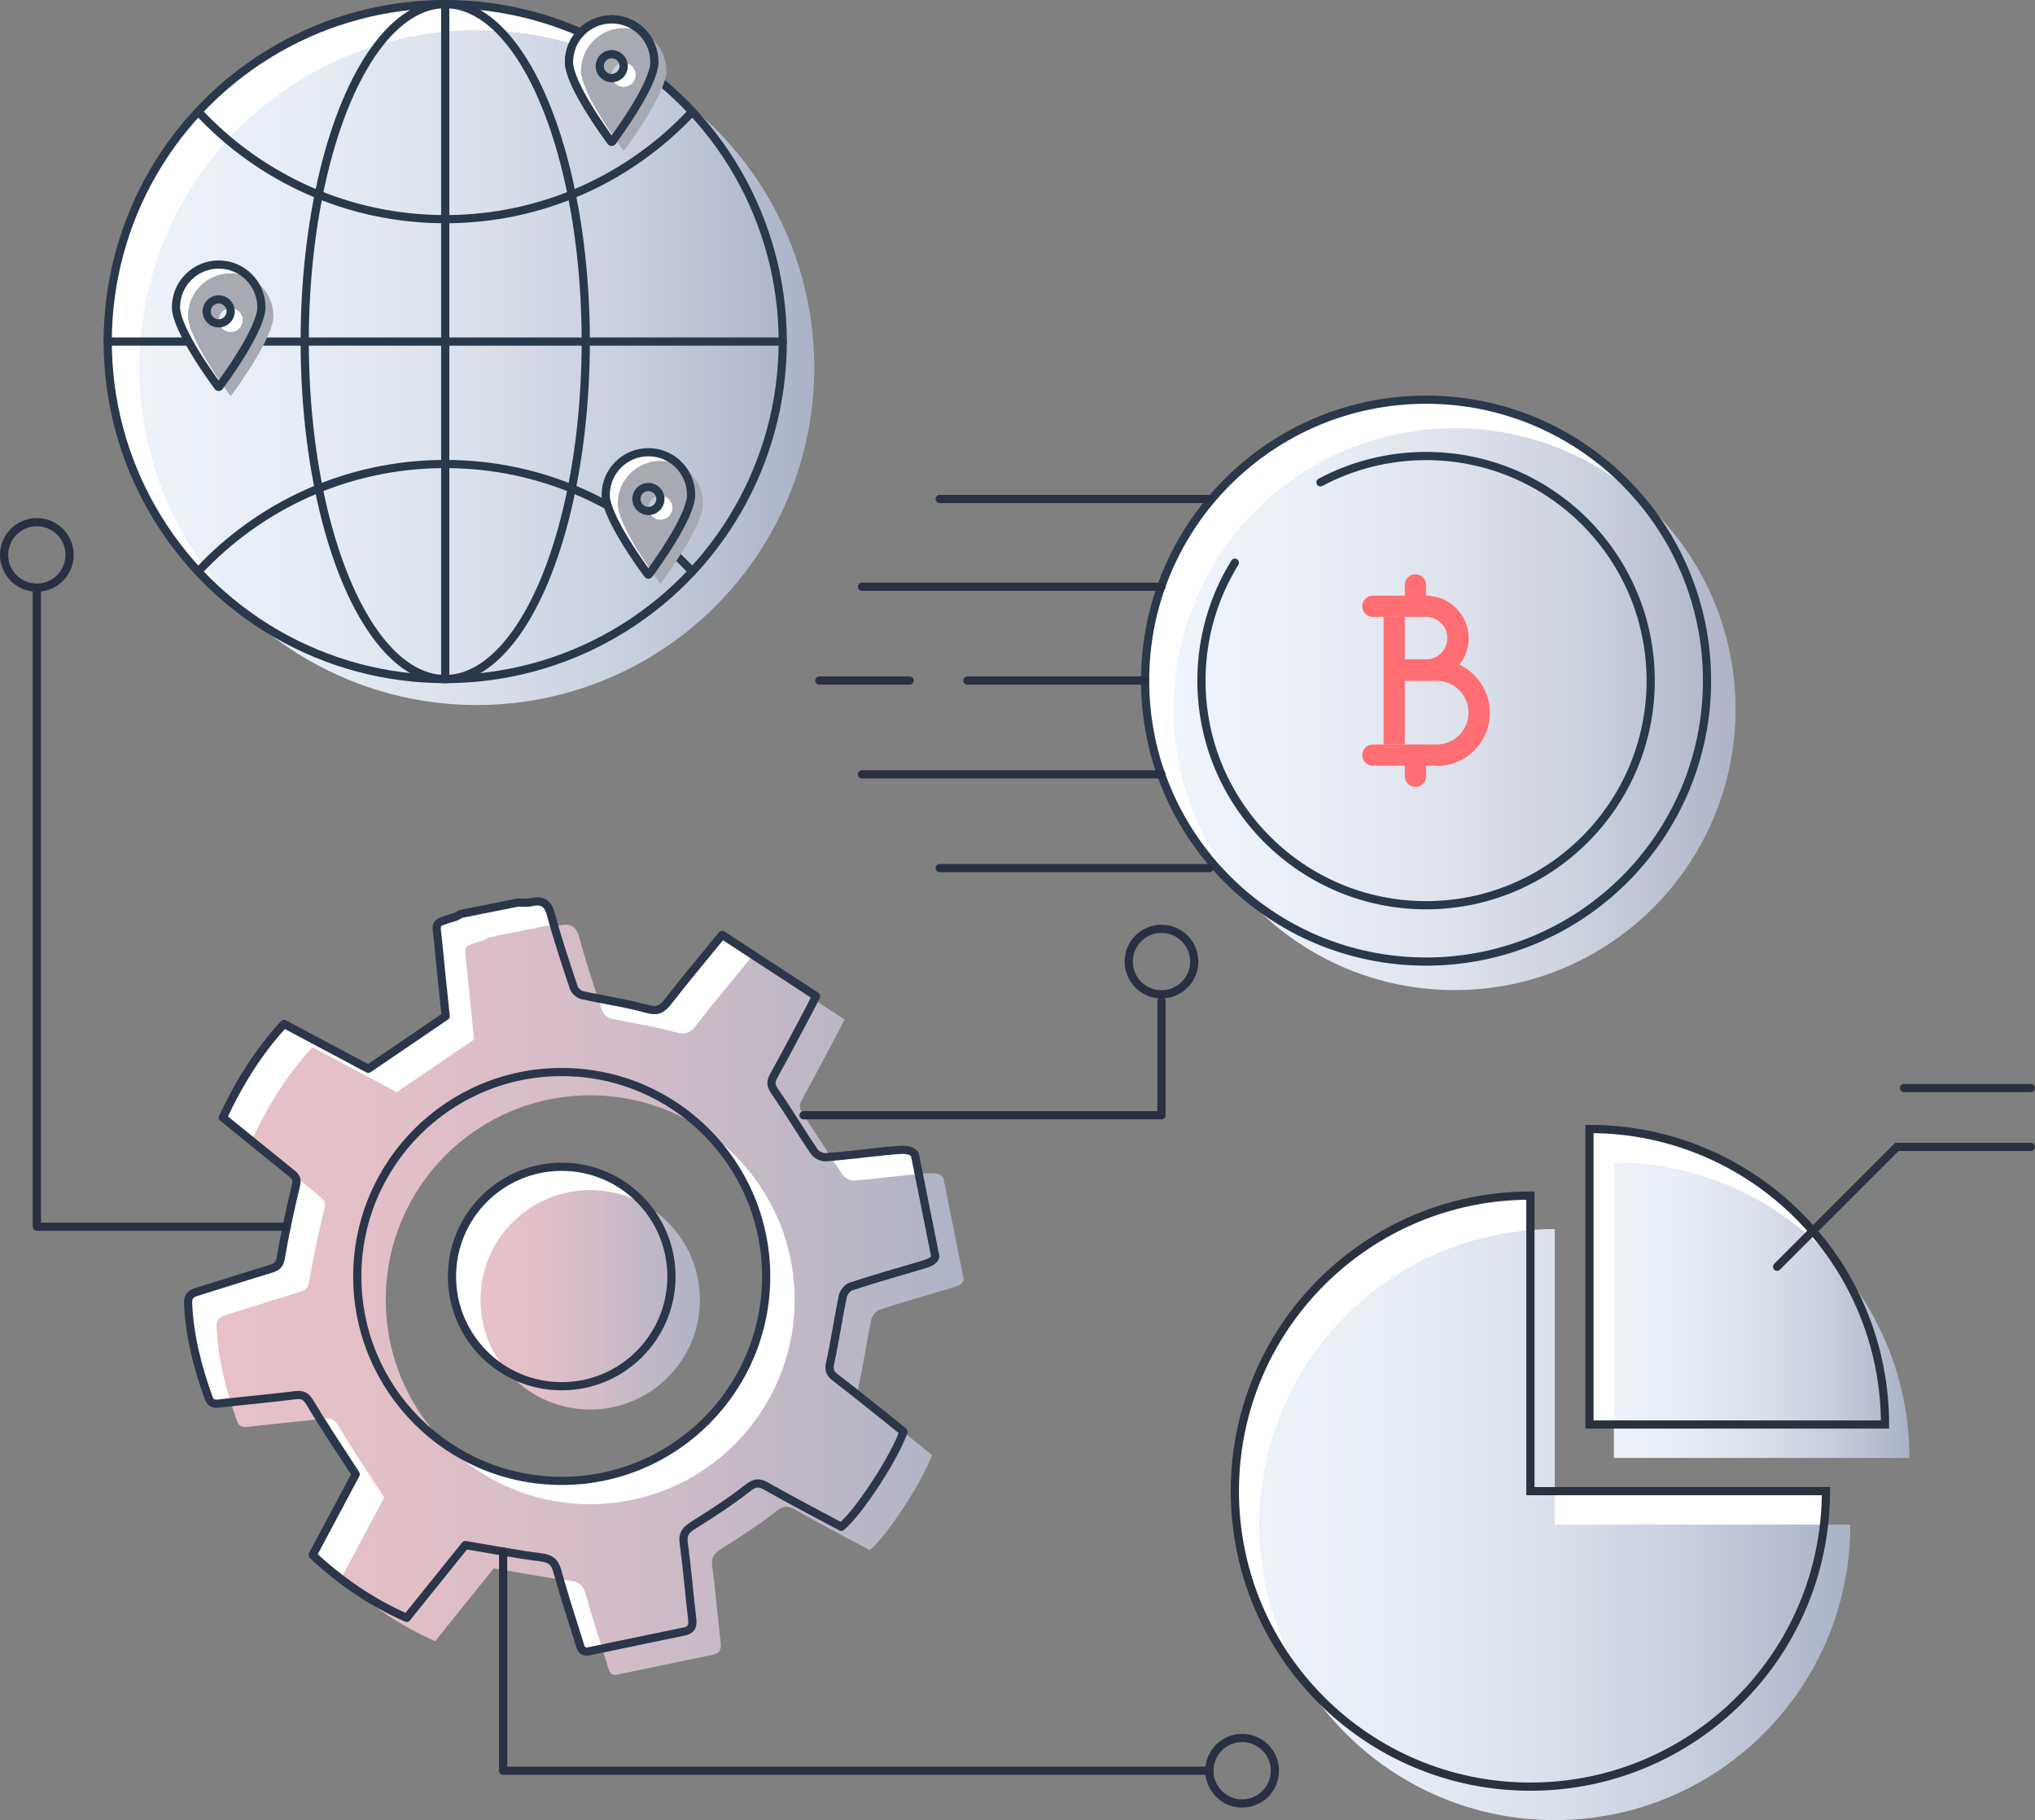 <?xml version="1.0" encoding="UTF-8"?><svg id="Capa_1" xmlns="http://www.w3.org/2000/svg" xmlns:xlink="http://www.w3.org/1999/xlink" viewBox="0 0 497.01 444.55"><rect x="0" y="0" width="497.01" height="444.55" fill="#808080" stroke="none"/><defs><style>.cls-1{stroke:#283041;}.cls-1,.cls-2,.cls-3,.cls-4,.cls-5{stroke-linecap:round;}.cls-1,.cls-2,.cls-3,.cls-4,.cls-5,.cls-6{fill:none;stroke-width:2px;}.cls-1,.cls-3,.cls-5{stroke-linejoin:round;}.cls-7{fill:#a7a9b3;}.cls-8{fill:#ff6e72;}.cls-2{stroke:#2a313f;}.cls-2,.cls-4,.cls-6{stroke-miterlimit:10;}.cls-9{fill:#fff;}.cls-3,.cls-4,.cls-6{stroke:#29384a;}.cls-5{stroke:#2b364a;}.cls-10{fill:url(#Degradado_sin_nombre_7-2);}.cls-11{fill:url(#Degradado_sin_nombre_2-3);}.cls-12{fill:url(#Degradado_sin_nombre_2-2);}.cls-13{fill:url(#Degradado_sin_nombre_7);}.cls-14{fill:url(#Degradado_sin_nombre_6);}.cls-15{fill:url(#Degradado_sin_nombre_2);}</style><linearGradient id="Degradado_sin_nombre_7" x1="52.89" y1="317.47" x2="235.39" y2="317.47" gradientUnits="userSpaceOnUse"><stop offset="0" stop-color="#e8c1c8"/><stop offset=".24" stop-color="#e2bfc7"/><stop offset=".54" stop-color="#d2bcc7"/><stop offset=".88" stop-color="#b8b6c6"/><stop offset="1" stop-color="#aeb4c6"/></linearGradient><linearGradient id="Degradado_sin_nombre_7-2" x1="117.34" x2="170.94" xlink:href="#Degradado_sin_nombre_7"/><linearGradient id="Degradado_sin_nombre_2" x1="34.02" y1="89.78" x2="198.88" y2="89.78" gradientUnits="userSpaceOnUse"><stop offset="0" stop-color="#ecf1fa"/><stop offset=".24" stop-color="#e7edf6"/><stop offset=".49" stop-color="#dbe1ec"/><stop offset=".74" stop-color="#c6cddc"/><stop offset="1" stop-color="#aab2c6"/><stop offset="1" stop-color="#aab2c6"/></linearGradient><linearGradient id="Degradado_sin_nombre_6" x1="286.63" y1="173.2" x2="423.88" y2="173.2" gradientUnits="userSpaceOnUse"><stop offset="0" stop-color="#eff3fb"/><stop offset=".24" stop-color="#eaeef7"/><stop offset=".5" stop-color="#dee2ed"/><stop offset=".75" stop-color="#c9cfdc"/><stop offset="1" stop-color="#aeb4c6"/></linearGradient><linearGradient id="Degradado_sin_nombre_2-2" x1="307.55" y1="372.37" x2="451.9" y2="372.37" xlink:href="#Degradado_sin_nombre_2"/><linearGradient id="Degradado_sin_nombre_2-3" x1="394.16" y1="320.01" x2="466.33" y2="320.01" xlink:href="#Degradado_sin_nombre_2"/></defs><path class="cls-9" d="M223.46,282c-1.14-1.42-2.65-1.29-6.7-.89-5.02.49-10.02,1.15-15.04,1.54-.92.07-2.29-.55-2.8-1.3-3.29-4.82-6.29-9.84-9.61-14.64-.97-1.4-1.23-2.32-.39-3.85,2.98-5.37,5.82-10.81,8.71-16.23.47-.88.91-1.77,1.69-3.32-7.64-4.99-15.2-9.92-22.95-14.98-4.71,5.78-9.08,10.96-13.22,16.31-1.46,1.89-2.61,2.49-5.14,1.78-5.17-1.45-10.55-2.18-15.8-3.36-.81-.18-1.81-1.06-2.07-1.83-1.97-5.91-3.96-11.83-5.57-17.84-.77-2.89-2.18-3.62-4.86-3.04-1.03.22-2.14.07-3.22.09-4.68.94-9.35,1.87-14.03,2.81-.47.26-.92.6-1.43.75-5.29,1.65-4.5,1.05-4.02,6.2.59,6.28,1.28,12.54,1.84,17.99-6.52,4.44-12.61,8.58-18.9,12.86-6.65-3.54-13.59-7.24-20.58-10.96-6.33,6.85-11.03,14.51-14.94,22.87,5.69,4.62,11.23,9.14,16.8,13.62,1,.8,1.42,1.44,1.06,2.93-1.42,5.85-2.69,11.75-3.7,17.68-.29,1.71-.94,2.25-2.41,2.7-6.06,1.82-12.07,3.79-18.12,5.64-1.5.46-2.2,1.09-2.12,2.87.34,7.98,2.34,15.56,5.01,23.02.53,1.48,1.48,1.52,2.8,1.36,6.1-.7,12.22-1.25,18.32-2,1.76-.21,2.63.13,3.63,1.8,3.45,5.79,7.23,11.37,11.18,17.49-3.22,6.04-6.87,12.9-10.52,19.75,6.95,6.48,14.46,11.59,22.97,15.34,5.01-6.23,9.89-12.3,14.31-17.79,6.48,1.08,12.48,2.24,18.53,3.01,2.29.29,3.31,1.09,3.92,3.28,1.63,5.83,3.48,11.59,5.31,17.36.36,1.14.5,2.7,2.42,2.3,7.79-1.62,15.59-3.23,23.38-4.86,1.66-.34,2.06-1.33,1.86-3-.74-6.19-1.22-12.41-2.07-18.59-.33-2.38.67-3.31,2.49-4.44,4.49-2.8,8.94-5.7,13.09-8.96,1.79-1.41,2.81-1.48,4.69-.41,6.04,3.44,12.22,6.64,18.21,9.86,4.34-3.59,13.11-17.08,15.19-23.26-5.52-4.41-11.06-8.92-16.73-13.28-1.42-1.09-1.49-2-1.14-3.65,1.16-5.35,1.94-10.78,3.05-16.14.19-.9,1.11-2.08,1.94-2.35,5.31-1.75,10.68-3.31,16.05-4.87,3-.87,4.22-1.21,4.6-2.48l-4.98-24.89ZM137.19,361.7c-27.57,0-49.93-22.35-49.93-49.93s22.35-49.93,49.93-49.93,49.93,22.35,49.93,49.93-22.35,49.93-49.93,49.93Z"/><circle class="cls-9" cx="137.19" cy="311.78" r="26.8"/><path class="cls-13" d="M230.41,287.69c-1.14-1.42-2.65-1.29-6.7-.89-5.02.49-10.02,1.15-15.04,1.54-.92.07-2.29-.55-2.8-1.3-3.29-4.82-6.29-9.84-9.61-14.64-.97-1.4-1.23-2.32-.39-3.85,2.98-5.37,5.82-10.81,8.71-16.23.47-.88.91-1.77,1.69-3.32-7.64-4.99-15.2-9.92-22.95-14.98-4.71,5.78-9.08,10.96-13.22,16.31-1.46,1.89-2.61,2.49-5.14,1.78-5.17-1.45-10.55-2.18-15.8-3.36-.81-.18-1.81-1.06-2.07-1.83-1.97-5.91-3.96-11.83-5.57-17.84-.77-2.89-2.18-3.62-4.86-3.04-1.03.22-2.14.07-3.22.09-4.68.94-9.35,1.87-14.03,2.81-.47.26-.92.6-1.43.75-5.29,1.65-4.5,1.05-4.02,6.2.59,6.28,1.28,12.54,1.84,17.99-6.52,4.44-12.61,8.58-18.9,12.86-6.65-3.54-13.59-7.24-20.58-10.96-6.33,6.85-11.03,14.51-14.94,22.87,5.69,4.62,11.23,9.14,16.8,13.62,1,.8,1.42,1.44,1.06,2.93-1.42,5.85-2.69,11.75-3.7,17.68-.29,1.71-.94,2.25-2.41,2.7-6.06,1.82-12.07,3.79-18.12,5.64-1.5.46-2.2,1.09-2.12,2.87.34,7.98,2.34,15.56,5.01,23.02.53,1.48,1.48,1.52,2.8,1.36,6.1-.7,12.22-1.25,18.32-2,1.76-.21,2.63.13,3.63,1.8,3.45,5.79,7.23,11.37,11.18,17.49-3.22,6.04-6.87,12.9-10.52,19.75,6.95,6.48,14.46,11.59,22.97,15.34,5.01-6.23,9.89-12.3,14.31-17.79,6.48,1.08,12.48,2.24,18.53,3.01,2.29.29,3.31,1.09,3.92,3.28,1.63,5.83,3.48,11.59,5.31,17.36.36,1.14.5,2.7,2.42,2.3,7.79-1.62,15.59-3.23,23.38-4.86,1.66-.34,2.06-1.33,1.86-3-.74-6.19-1.22-12.41-2.07-18.59-.33-2.38.67-3.31,2.49-4.44,4.49-2.8,8.94-5.7,13.09-8.96,1.79-1.41,2.81-1.48,4.69-.41,6.04,3.44,12.22,6.64,18.21,9.86,4.34-3.59,13.11-17.08,15.19-23.26-5.52-4.41-11.06-8.92-16.73-13.28-1.42-1.09-1.49-2-1.14-3.65,1.16-5.35,1.94-10.78,3.05-16.14.19-.9,1.11-2.08,1.94-2.35,5.31-1.75,10.68-3.31,16.05-4.87,3-.87,4.22-1.21,4.6-2.48l-4.98-24.89ZM144.14,367.39c-27.57,0-49.93-22.35-49.93-49.93s22.35-49.93,49.93-49.93,49.93,22.35,49.93,49.93-22.35,49.93-49.93,49.93Z"/><circle class="cls-10" cx="144.14" cy="317.47" r="26.8"/><path class="cls-5" d="M223.46,282c-1.14-1.42-2.65-1.29-6.7-.89-5.02.49-10.02,1.15-15.04,1.54-.92.07-2.29-.55-2.8-1.3-3.29-4.82-6.29-9.84-9.61-14.64-.97-1.4-1.23-2.32-.39-3.85,2.98-5.37,5.82-10.81,8.71-16.23.47-.88.91-1.77,1.69-3.32-7.64-4.99-15.2-9.92-22.95-14.98-4.71,5.78-9.08,10.96-13.22,16.31-1.46,1.89-2.61,2.49-5.14,1.78-5.17-1.45-10.55-2.18-15.8-3.36-.81-.18-1.81-1.06-2.07-1.83-1.97-5.91-3.96-11.83-5.57-17.84-.77-2.89-2.18-3.62-4.86-3.04-1.03.22-2.14.07-3.22.09-4.68.94-9.35,1.87-14.03,2.81-.47.26-.92.6-1.43.75-5.29,1.65-4.5,1.05-4.02,6.2.59,6.28,1.28,12.54,1.84,17.99-6.52,4.44-12.61,8.58-18.9,12.86-6.65-3.54-13.59-7.24-20.58-10.96-6.33,6.85-11.03,14.51-14.94,22.87,5.69,4.62,11.23,9.14,16.8,13.62,1,.8,1.42,1.44,1.06,2.93-1.42,5.85-2.69,11.75-3.7,17.68-.29,1.71-.94,2.25-2.41,2.7-6.06,1.82-12.07,3.79-18.12,5.64-1.5.46-2.2,1.09-2.12,2.87.34,7.98,2.34,15.56,5.01,23.02.53,1.48,1.48,1.52,2.8,1.36,6.1-.7,12.22-1.25,18.32-2,1.76-.21,2.63.13,3.63,1.8,3.45,5.79,7.23,11.37,11.18,17.49-3.22,6.04-6.87,12.9-10.52,19.75,6.95,6.48,14.46,11.59,22.97,15.34,5.01-6.23,9.89-12.3,14.31-17.79,6.48,1.08,12.48,2.24,18.53,3.01,2.29.29,3.31,1.09,3.92,3.28,1.63,5.83,3.48,11.59,5.31,17.36.36,1.14.5,2.7,2.42,2.3,7.79-1.62,15.59-3.23,23.38-4.86,1.66-.34,2.06-1.33,1.86-3-.74-6.19-1.22-12.41-2.07-18.59-.33-2.38.67-3.31,2.49-4.44,4.49-2.8,8.94-5.7,13.09-8.96,1.79-1.41,2.81-1.48,4.69-.41,6.04,3.44,12.22,6.64,18.21,9.86,4.34-3.59,13.11-17.08,15.19-23.26-5.52-4.41-11.06-8.92-16.73-13.28-1.42-1.09-1.49-2-1.14-3.65,1.16-5.35,1.94-10.78,3.05-16.14.19-.9,1.11-2.08,1.94-2.35,5.31-1.75,10.68-3.31,16.05-4.87,3-.87,4.22-1.21,4.6-2.48l-4.98-24.89ZM137.19,361.7c-27.57,0-49.93-22.35-49.93-49.93s22.35-49.93,49.93-49.93,49.93,22.35,49.93,49.93-22.35,49.93-49.93,49.93Z"/><circle class="cls-5" cx="137.19" cy="311.78" r="26.8"/><circle class="cls-9" cx="108.74" cy="83.43" r="82.43"/><circle class="cls-15" cx="116.45" cy="89.78" r="82.43"/><circle class="cls-4" cx="108.74" cy="83.43" r="82.43"/><path class="cls-4" d="M169.07,27.27c-15.05,16.16-36.51,26.26-60.33,26.26s-45.25-10.09-60.3-26.23"/><path class="cls-4" d="M48.41,139.59c15.05-16.16,36.51-26.26,60.33-26.26s45.28,10.1,60.33,26.26"/><ellipse class="cls-4" cx="108.74" cy="83.43" rx="34.32" ry="82.43"/><line class="cls-4" x1="108.74" y1="1" x2="108.74" y2="165.86"/><line class="cls-4" x1="26.31" y1="83.43" x2="191.17" y2="83.43"/><path class="cls-6" d="M149.4,4.73c-5.76,0-10.43,4.67-10.43,10.43,0,5.36,9.04,17.73,10.29,19.4.07.09.21.09.28,0,1.24-1.67,10.29-14.04,10.29-19.4,0-5.76-4.67-10.43-10.43-10.43ZM149.4,19.09c-1.62,0-2.93-1.31-2.93-2.93s1.31-2.93,2.93-2.93,2.93,1.31,2.93,2.93-1.31,2.93-2.93,2.93Z"/><path class="cls-9" d="M149.4,4.73c-5.76,0-10.43,4.67-10.43,10.43,0,5.36,9.04,17.73,10.29,19.4.07.09.21.09.28,0,1.24-1.67,10.29-14.04,10.29-19.4,0-5.76-4.67-10.43-10.43-10.43ZM149.4,19.09c-1.62,0-2.93-1.31-2.93-2.93s1.31-2.93,2.93-2.93,2.93,1.31,2.93,2.93-1.31,2.93-2.93,2.93Z"/><path class="cls-7" d="M152.33,6.86c-5.76,0-10.43,4.67-10.43,10.43,0,5.36,9.04,17.73,10.29,19.4.07.09.21.09.28,0,1.24-1.67,10.29-14.04,10.29-19.4,0-5.76-4.67-10.43-10.43-10.43ZM152.33,21.22c-1.62,0-2.93-1.31-2.93-2.93s1.31-2.93,2.93-2.93,2.93,1.31,2.93,2.93-1.31,2.93-2.93,2.93Z"/><path class="cls-6" d="M149.4,4.73c-5.76,0-10.43,4.67-10.43,10.43,0,5.36,9.04,17.73,10.29,19.4.07.09.21.09.28,0,1.24-1.67,10.29-14.04,10.29-19.4,0-5.76-4.67-10.43-10.43-10.43ZM149.4,19.09c-1.62,0-2.93-1.31-2.93-2.93s1.31-2.93,2.93-2.93,2.93,1.31,2.93,2.93-1.31,2.93-2.93,2.93Z"/><path class="cls-9" d="M53.41,64.61c-5.76,0-10.43,4.67-10.43,10.43,0,5.36,9.04,17.73,10.29,19.4.07.09.21.09.28,0,1.24-1.67,10.29-14.04,10.29-19.4,0-5.76-4.67-10.43-10.43-10.43ZM53.41,78.98c-1.62,0-2.93-1.31-2.93-2.93s1.31-2.93,2.93-2.93,2.93,1.31,2.93,2.93-1.31,2.93-2.93,2.93Z"/><path class="cls-7" d="M56.34,66.75c-5.76,0-10.43,4.67-10.43,10.43,0,5.36,9.04,17.73,10.29,19.4.07.09.21.09.28,0,1.24-1.67,10.29-14.04,10.29-19.4,0-5.76-4.67-10.43-10.43-10.43ZM56.34,81.11c-1.62,0-2.93-1.31-2.93-2.93s1.31-2.93,2.93-2.93,2.93,1.31,2.93,2.93-1.31,2.93-2.93,2.93Z"/><path class="cls-6" d="M53.41,64.61c-5.76,0-10.43,4.67-10.43,10.43,0,5.36,9.04,17.73,10.29,19.4.07.09.21.09.28,0,1.24-1.67,10.29-14.04,10.29-19.4,0-5.76-4.67-10.43-10.43-10.43ZM53.41,78.98c-1.62,0-2.93-1.31-2.93-2.93s1.31-2.93,2.93-2.93,2.93,1.31,2.93,2.93-1.31,2.93-2.93,2.93Z"/><path class="cls-9" d="M158.36,110.45c-5.76,0-10.43,4.67-10.43,10.43,0,5.36,9.04,17.73,10.29,19.4.07.09.21.09.28,0,1.24-1.67,10.29-14.04,10.29-19.4,0-5.76-4.67-10.43-10.43-10.43ZM158.36,124.81c-1.62,0-2.93-1.31-2.93-2.93s1.31-2.93,2.93-2.93,2.93,1.31,2.93,2.93-1.31,2.93-2.93,2.93Z"/><path class="cls-7" d="M161.29,112.58c-5.76,0-10.43,4.67-10.43,10.43,0,5.36,9.04,17.73,10.29,19.4.07.09.21.09.28,0,1.24-1.67,10.29-14.04,10.29-19.4,0-5.76-4.67-10.43-10.43-10.43ZM161.29,126.94c-1.62,0-2.93-1.31-2.93-2.93s1.31-2.93,2.93-2.93,2.93,1.31,2.93,2.93-1.31,2.93-2.93,2.93Z"/><path class="cls-6" d="M158.36,110.45c-5.76,0-10.43,4.67-10.43,10.43,0,5.36,9.04,17.73,10.29,19.4.07.09.21.09.28,0,1.24-1.67,10.29-14.04,10.29-19.4,0-5.76-4.67-10.43-10.43-10.43ZM158.36,124.81c-1.62,0-2.93-1.31-2.93-2.93s1.31-2.93,2.93-2.93,2.93,1.31,2.93,2.93-1.31,2.93-2.93,2.93Z"/><circle class="cls-9" cx="348.29" cy="166.24" r="68.62"/><circle class="cls-14" cx="355.25" cy="173.2" r="68.62"/><circle class="cls-4" cx="348.29" cy="166.24" r="68.62"/><path class="cls-3" d="M322.5,117.81c7.69-4.1,16.47-6.43,25.79-6.43,30.3,0,54.86,24.56,54.86,54.86s-24.56,54.86-54.86,54.86-54.86-24.56-54.86-54.86c0-10.57,2.99-20.43,8.16-28.81"/><line class="cls-1" x1="229.5" y1="121.87" x2="295.37" y2="121.87"/><line class="cls-1" x1="229.5" y1="212.03" x2="295.37" y2="212.03"/><line class="cls-1" x1="210.51" y1="143.31" x2="283.67" y2="143.31"/><line class="cls-1" x1="210.51" y1="189.13" x2="283.67" y2="189.13"/><line class="cls-1" x1="200.09" y1="166.22" x2="222.15" y2="166.22"/><line class="cls-1" x1="236.25" y1="166.22" x2="279.67" y2="166.22"/><path class="cls-8" d="M350.88,187.02h-15.59c-1.44,0-2.59-1.17-2.59-2.59s1.17-2.59,2.59-2.59h15.59c4.29,0,7.78-3.49,7.78-7.78s-3.49-7.78-7.78-7.78h-10.4v-5.19h10.4c7.16,0,13,5.84,13,13s-5.84,13-13,13v-.04Z"/><path class="cls-8" d="M348.29,166.24h-7.78v-5.19h7.78c2.87,0,5.19-2.32,5.19-5.19s-2.32-5.19-5.19-5.19h-13c-1.44,0-2.59-1.17-2.59-2.59s1.17-2.59,2.59-2.59h13c5.73,0,10.4,4.67,10.4,10.4s-4.67,10.4-10.4,10.4v-.04Z"/><path class="cls-8" d="M345.69,192.21c-1.44,0-2.59-1.17-2.59-2.59v-5.19h5.19v5.19c0,1.44-1.17,2.59-2.59,2.59Z"/><path class="cls-8" d="M343.1,148.05v-5.19c0-1.44,1.17-2.59,2.59-2.59s2.59,1.17,2.59,2.59v5.19h-5.19Z"/><path class="cls-8" d="M337.91,150.65h5.19v31.18h-5.19v-31.18Z"/><path class="cls-9" d="M373.77,292.02c-39.86,0-72.18,32.32-72.18,72.18s32.32,72.18,72.18,72.18,72.18-32.32,72.18-72.18h-72.18v-72.18Z"/><path class="cls-9" d="M388.2,275.75c39.86,0,72.18,32.32,72.18,72.18h-72.18v-72.18Z"/><path class="cls-12" d="M379.73,300.19c-39.86,0-72.18,32.32-72.18,72.18s32.32,72.18,72.18,72.18,72.18-32.32,72.18-72.18h-72.18v-72.18Z"/><path class="cls-11" d="M394.16,283.92c39.86,0,72.18,32.32,72.18,72.18h-72.18v-72.18Z"/><path class="cls-2" d="M373.77,292.02c-39.86,0-72.18,32.32-72.18,72.18s32.32,72.18,72.18,72.18,72.18-32.32,72.18-72.18h-72.18v-72.18Z"/><path class="cls-2" d="M388.2,275.75c39.86,0,72.18,32.32,72.18,72.18h-72.18v-72.18Z"/><polyline class="cls-2" points="434.02 309.39 463.28 280.12 496.01 280.12"/><line class="cls-2" x1="465.02" y1="265.75" x2="496.01" y2="265.75"/><polyline class="cls-1" points="70.03 299.62 9 299.62 9 144.02"/><circle class="cls-1" cx="9" cy="135.53" r="8"/><circle class="cls-1" cx="303.37" cy="432.49" r="8"/><circle class="cls-1" cx="283.67" cy="234.86" r="8"/><polyline class="cls-1" points="122.88 378.97 122.88 432.49 295.37 432.49"/><polyline class="cls-1" points="196.25 272.4 283.67 272.4 283.67 244.49"/></svg>
